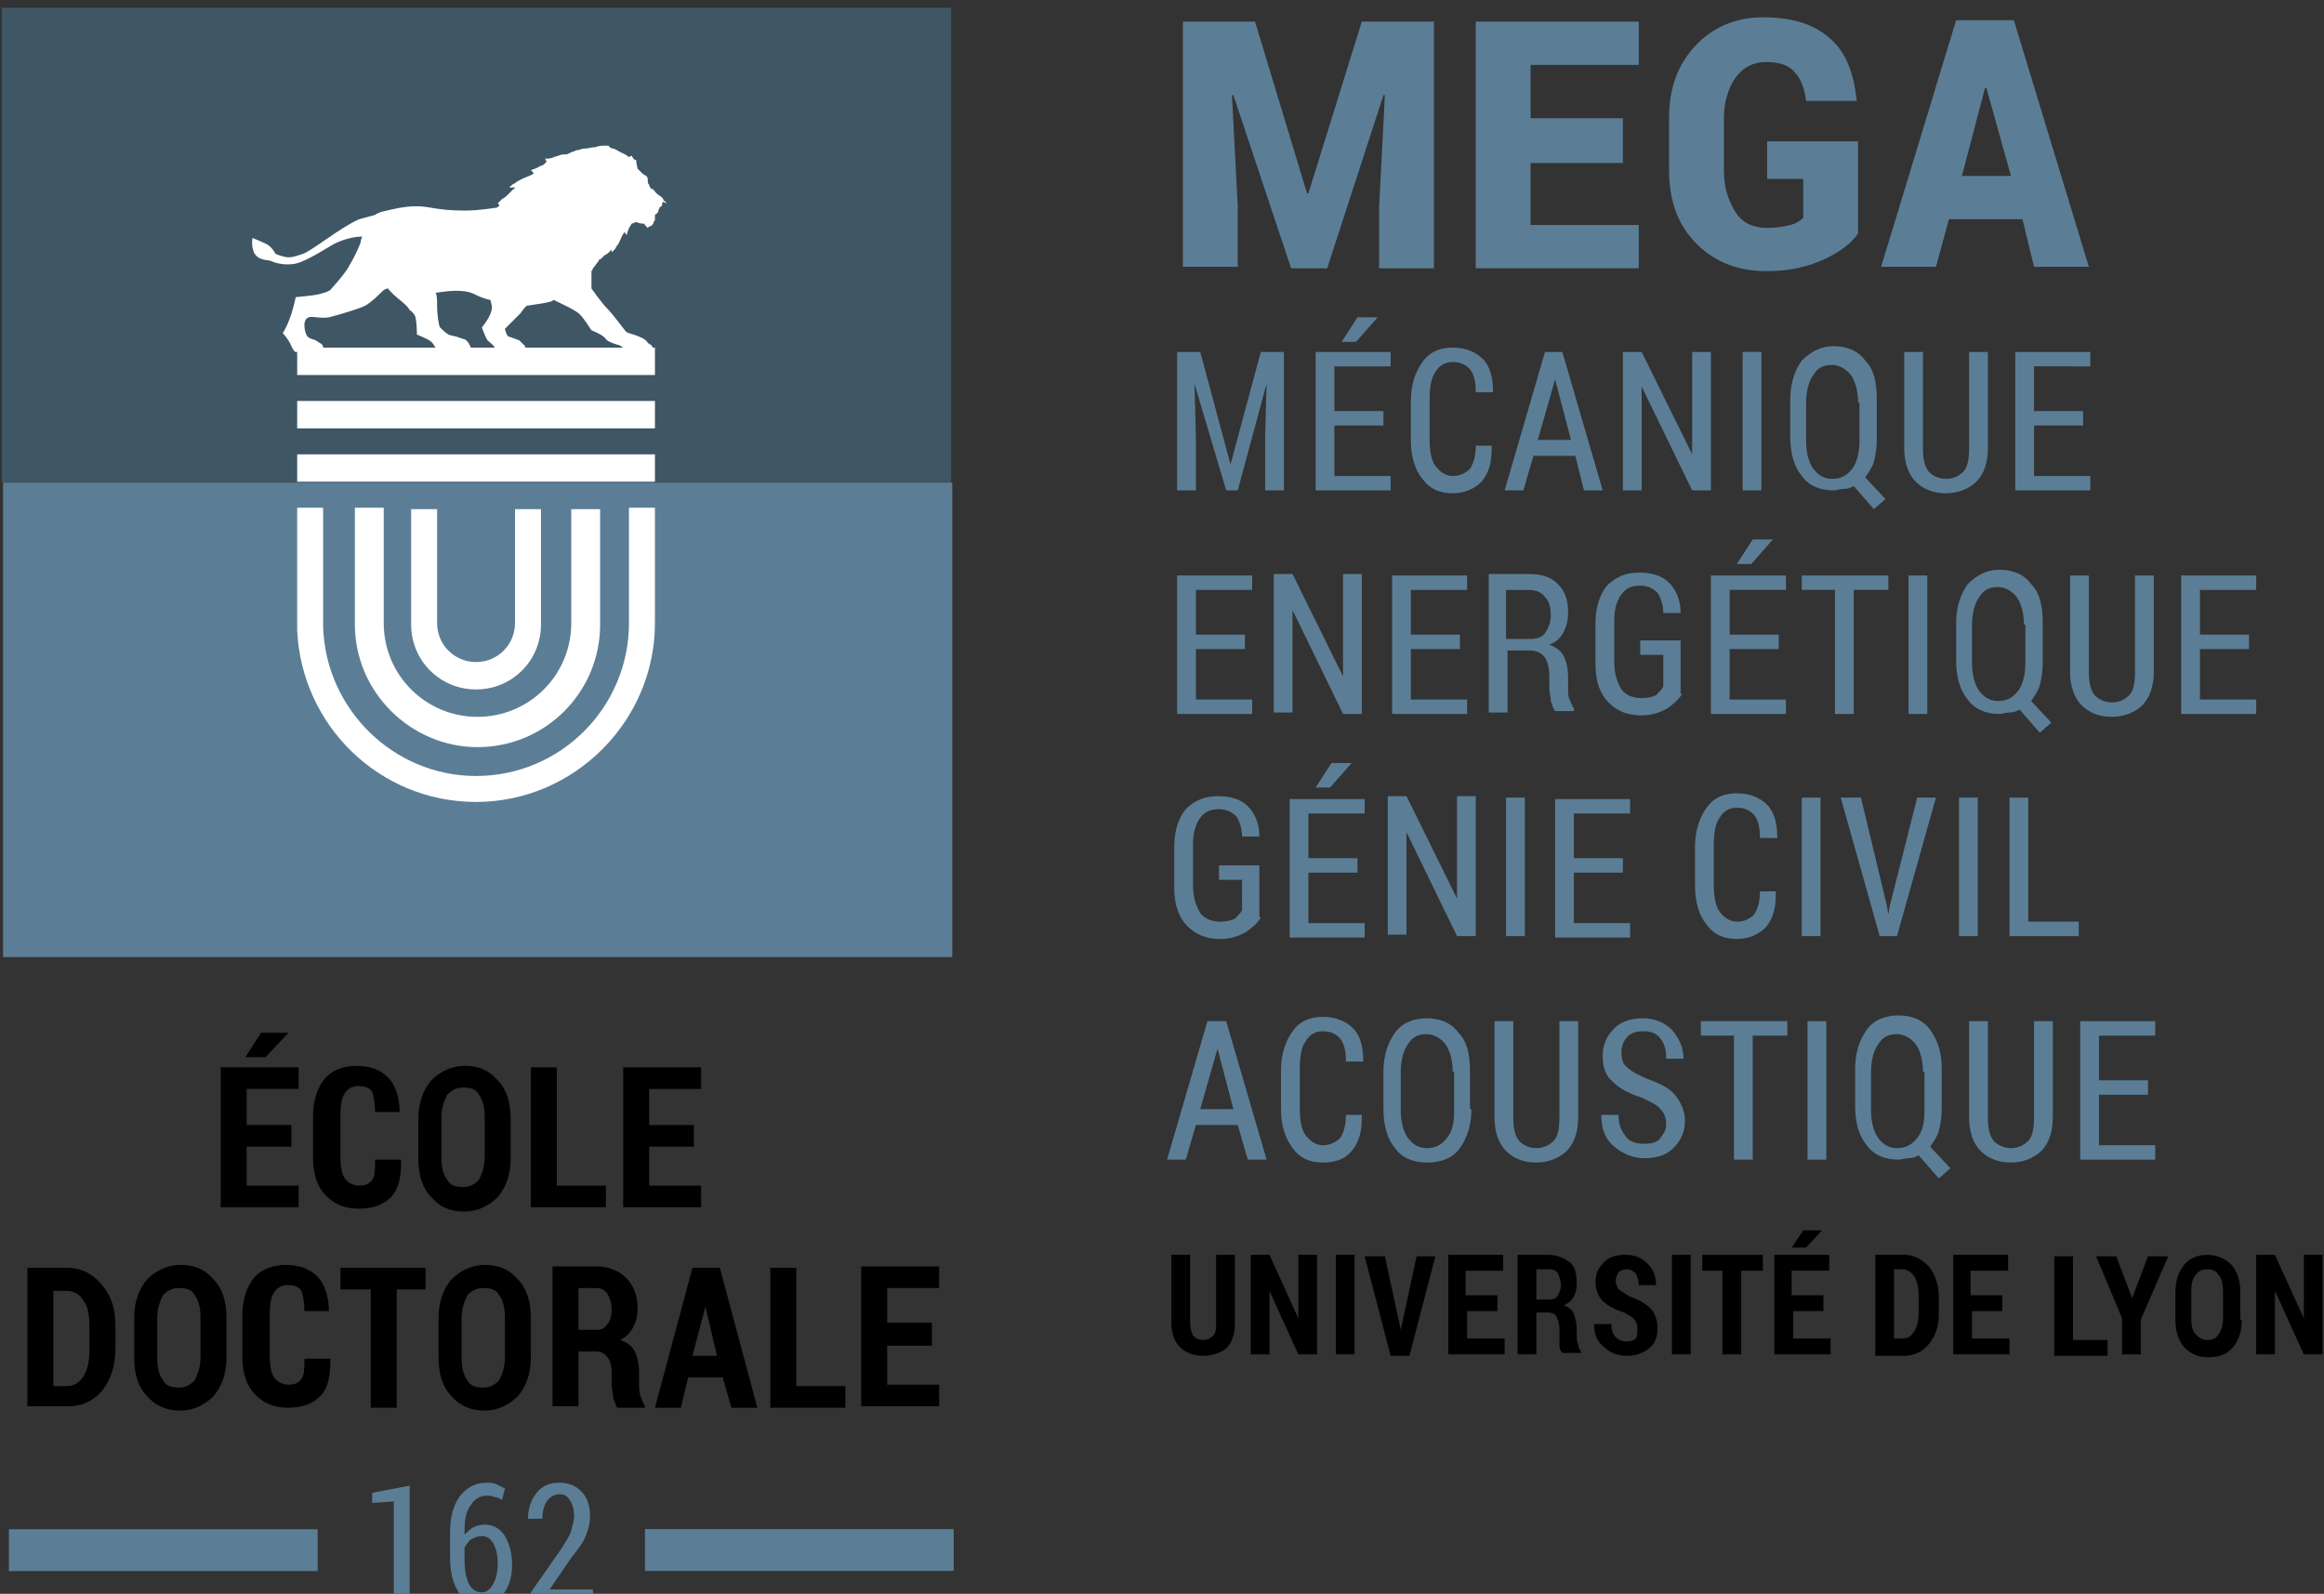 <?xml version="1.0" encoding="utf-8"?>
<!-- Generator: Adobe Illustrator 22.0.1, SVG Export Plug-In . SVG Version: 6.00 Build 0)  -->
<svg version="1.1" id="Calque_1" xmlns="http://www.w3.org/2000/svg" xmlns:xlink="http://www.w3.org/1999/xlink" x="0px" y="0px"
	 viewBox="0 0 161.1 110.5" style="enable-background:new 0 0 161.1 110.5;" xml:space="preserve">
<rect x="0" y="0" width="161.1" height="110.5" fill="#333333" stroke="none"/>
<style type="text/css">
	.st0{fill:#5B7E96;}
	.st1{fill:#3F5665;}
	.st2{fill:#FFFFFF;}
</style>
<g>
	<path class="st0" d="M87,1.5l3.6,11.9h0.1l3.7-11.9h5v17.1h-3.8v-4.2l0.4-7.8l-0.1,0l-3.9,12h-2.5L85.5,6.6l-0.1,0l0.4,7.7v4.2H82
		V1.5H87z"/>
	<path class="st0" d="M112.5,11.3h-6.4v4.3h7.5v3h-11.3V1.5h11.3v3h-7.5v3.7h6.4V11.3z"/>
	<path class="st0" d="M128.8,16.2c-0.5,0.7-1.3,1.3-2.4,1.8s-2.4,0.8-3.9,0.8c-2,0-3.6-0.6-4.9-1.9c-1.3-1.3-1.9-3-1.9-5.1V8.2
		c0-2.1,0.6-3.7,1.8-5c1.2-1.3,2.8-2,4.7-2c2.1,0,3.6,0.5,4.7,1.5s1.6,2.4,1.8,4.2l0,0.1h-3.5c-0.1-0.9-0.4-1.6-0.8-2
		c-0.4-0.5-1.1-0.7-2-0.7c-0.9,0-1.6,0.4-2.1,1.1c-0.5,0.7-0.8,1.7-0.8,2.8v3.6c0,1.2,0.3,2.1,0.8,2.9s1.3,1.1,2.2,1.1
		c0.7,0,1.2-0.1,1.6-0.2c0.4-0.1,0.7-0.3,0.9-0.5v-2.7h-2.5V9.8h6.3V16.2z"/>
	<path class="st0" d="M140.2,15.2h-5.1l-0.9,3.3h-3.8l5.2-17.1h4l5.2,17.1h-3.8L140.2,15.2z M136,12.2h3.4l-1.7-6.1h-0.1L136,12.2z"
		/>
	<path class="st0" d="M83.2,24.4l2.1,7.8h0l2.1-7.8h1.6V34h-1.3v-3.7l0.1-3.7l0,0L85.8,34H85l-2.2-7.4l0,0l0.1,3.7V34h-1.3v-9.6
		H83.2z"/>
	<path class="st0" d="M95.9,29.5h-3.4V33h3.9v1h-5.2v-9.6h5.2v1h-3.9v3.1h3.4V29.5z M94.1,22h1.4l0,0l-1.5,1.7h-1L94.1,22z"/>
	<path class="st0" d="M103.4,31.1L103.4,31.1c0,1-0.2,1.7-0.7,2.3c-0.5,0.5-1.2,0.8-2,0.8c-0.9,0-1.6-0.3-2.1-1
		c-0.5-0.6-0.8-1.5-0.8-2.7v-2.7c0-1.1,0.3-2,0.8-2.7s1.2-1,2.1-1c0.9,0,1.6,0.3,2.1,0.8s0.7,1.3,0.7,2.3l0,0h-1.2
		c0-0.7-0.1-1.2-0.4-1.6c-0.3-0.3-0.6-0.5-1.2-0.5c-0.5,0-0.9,0.2-1.2,0.7c-0.3,0.4-0.4,1.1-0.4,1.9v2.7c0,0.8,0.1,1.5,0.4,1.9
		c0.3,0.4,0.7,0.7,1.2,0.7c0.5,0,0.9-0.2,1.2-0.5c0.2-0.3,0.4-0.8,0.4-1.6H103.4z"/>
	<path class="st0" d="M109.2,31.6h-2.9l-0.7,2.4h-1.3l2.8-9.6h1.2l2.8,9.6h-1.3L109.2,31.6z M106.6,30.5h2.3l-1.1-4.2h0L106.6,30.5z
		"/>
	<path class="st0" d="M118.6,34h-1.3l-3.5-7.2l0,0V34h-1.3v-9.6h1.3l3.5,7.1l0,0v-7.1h1.3V34z"/>
	<path class="st0" d="M122.1,34h-1.3v-9.6h1.3V34z"/>
	<path class="st0" d="M130.1,30.5c0,0.6-0.1,1.1-0.2,1.5c-0.1,0.4-0.4,0.8-0.6,1.1l1.4,1.5l-0.8,0.7l-1.4-1.6
		c-0.2,0.1-0.4,0.2-0.7,0.2s-0.5,0.1-0.7,0.1c-0.9,0-1.7-0.3-2.2-1c-0.5-0.6-0.8-1.5-0.8-2.7v-2.6c0-1.1,0.3-2,0.8-2.7
		c0.6-0.6,1.3-1,2.2-1c0.9,0,1.7,0.3,2.2,1c0.6,0.6,0.8,1.5,0.8,2.7V30.5z M128.8,27.9c0-0.8-0.2-1.5-0.5-1.9
		c-0.3-0.4-0.8-0.7-1.3-0.7c-0.6,0-1,0.2-1.3,0.7c-0.3,0.4-0.5,1.1-0.5,1.9v2.7c0,0.8,0.2,1.5,0.5,1.9c0.3,0.4,0.7,0.7,1.3,0.7
		c0.6,0,1-0.2,1.4-0.7c0.3-0.4,0.5-1.1,0.5-1.9V27.9z"/>
	<path class="st0" d="M137.8,24.4v6.7c0,1-0.3,1.8-0.8,2.3c-0.5,0.5-1.3,0.8-2.1,0.8c-0.9,0-1.6-0.3-2.1-0.8
		c-0.5-0.5-0.8-1.3-0.8-2.3v-6.7h1.3v6.7c0,0.7,0.1,1.2,0.4,1.6c0.3,0.3,0.7,0.5,1.2,0.5c0.5,0,0.9-0.2,1.2-0.5
		c0.3-0.3,0.4-0.9,0.4-1.6v-6.7H137.8z"/>
	<path class="st0" d="M144.4,29.5H141V33h3.9v1h-5.2v-9.6h5.2v1H141v3.1h3.4V29.5z"/>
	<path class="st0" d="M86.3,45h-3.4v3.5h3.9v1h-5.2v-9.6h5.2v1h-3.9V44h3.4V45z"/>
	<path class="st0" d="M94.4,49.5h-1.3l-3.5-7.2l0,0v7.1h-1.3v-9.6h1.3l3.5,7.1l0,0v-7.1h1.3V49.5z"/>
	<path class="st0" d="M101.2,45h-3.4v3.5h3.9v1h-5.2v-9.6h5.2v1h-3.9V44h3.4V45z"/>
	<path class="st0" d="M104.5,45.3v4.1h-1.3v-9.6h2.8c0.9,0,1.5,0.2,2,0.7c0.5,0.5,0.7,1.1,0.7,2c0,0.5-0.1,0.9-0.3,1.3
		c-0.2,0.4-0.5,0.7-1,0.9c0.5,0.2,0.8,0.4,1,0.8c0.2,0.4,0.3,0.9,0.3,1.4v0.8c0,0.3,0,0.6,0.1,0.8s0.2,0.5,0.3,0.6v0.2h-1.3
		c-0.1-0.1-0.2-0.4-0.3-0.7c0-0.3-0.1-0.6-0.1-0.9v-0.8c0-0.5-0.1-1-0.3-1.3c-0.2-0.3-0.6-0.5-1-0.5H104.5z M104.5,44.3h1.5
		c0.5,0,0.9-0.1,1.1-0.4c0.2-0.3,0.4-0.7,0.4-1.2c0-0.6-0.1-1-0.4-1.3c-0.2-0.3-0.6-0.5-1.1-0.5h-1.6V44.3z"/>
	<path class="st0" d="M116.6,48.1c-0.2,0.4-0.6,0.7-1,1c-0.5,0.3-1.1,0.5-1.8,0.5c-1,0-1.7-0.3-2.3-0.9c-0.6-0.6-0.9-1.5-0.9-2.6
		v-2.9c0-1.1,0.3-2,0.8-2.6c0.6-0.6,1.3-0.9,2.2-0.9c0.9,0,1.6,0.2,2.1,0.7c0.5,0.5,0.8,1.2,0.8,2.1l0,0h-1.2c0-0.6-0.2-1.1-0.4-1.4
		c-0.3-0.3-0.7-0.5-1.2-0.5c-0.6,0-1,0.2-1.3,0.6s-0.5,1-0.5,1.8v2.9c0,0.8,0.2,1.4,0.5,1.9c0.3,0.4,0.8,0.6,1.4,0.6
		c0.4,0,0.8-0.1,1-0.2c0.2-0.2,0.4-0.4,0.5-0.6v-2.2h-1.6v-1h2.8V48.1z"/>
	<path class="st0" d="M123.3,45h-3.4v3.5h3.9v1h-5.2v-9.6h5.2v1h-3.9V44h3.4V45z M121.5,37.4h1.4l0,0l-1.5,1.7h-1L121.5,37.4z"/>
	<path class="st0" d="M130.8,40.9h-2.3v8.6h-1.3v-8.6h-2.3v-1h6V40.9z"/>
	<path class="st0" d="M133.6,49.5h-1.3v-9.6h1.3V49.5z"/>
	<path class="st0" d="M141.6,46c0,0.6-0.1,1.1-0.2,1.5s-0.4,0.8-0.6,1.1l1.4,1.5l-0.8,0.7l-1.4-1.6c-0.2,0.1-0.4,0.2-0.7,0.2
		s-0.5,0.1-0.7,0.1c-0.9,0-1.7-0.3-2.2-1c-0.5-0.6-0.8-1.5-0.8-2.7v-2.6c0-1.1,0.3-2,0.8-2.7c0.6-0.6,1.3-1,2.2-1
		c0.9,0,1.7,0.3,2.2,1c0.6,0.6,0.8,1.5,0.8,2.7V46z M140.3,43.3c0-0.8-0.2-1.5-0.5-1.9c-0.3-0.4-0.8-0.7-1.3-0.7
		c-0.6,0-1,0.2-1.3,0.7c-0.3,0.4-0.5,1.1-0.5,1.9V46c0,0.8,0.2,1.5,0.5,1.9c0.3,0.4,0.7,0.7,1.3,0.7c0.6,0,1-0.2,1.4-0.7
		c0.3-0.4,0.5-1.1,0.5-1.9V43.3z"/>
	<path class="st0" d="M149.3,39.9v6.7c0,1-0.3,1.8-0.8,2.3c-0.5,0.5-1.3,0.8-2.1,0.8c-0.9,0-1.6-0.3-2.1-0.8
		c-0.5-0.5-0.8-1.3-0.8-2.3v-6.7h1.3v6.7c0,0.7,0.1,1.2,0.4,1.6c0.3,0.3,0.7,0.5,1.2,0.5c0.5,0,0.9-0.2,1.2-0.5
		c0.3-0.3,0.4-0.9,0.4-1.6v-6.7H149.3z"/>
	<path class="st0" d="M155.9,45h-3.4v3.5h3.9v1h-5.2v-9.6h5.2v1h-3.9V44h3.4V45z"/>
	<path class="st0" d="M87.4,63.6c-0.2,0.4-0.6,0.7-1,1c-0.5,0.3-1.1,0.5-1.8,0.5c-1,0-1.7-0.3-2.3-0.9c-0.6-0.6-0.9-1.5-0.9-2.6
		v-2.9c0-1.1,0.3-2,0.8-2.6c0.6-0.6,1.3-0.9,2.2-0.9c0.9,0,1.6,0.2,2.1,0.7c0.5,0.5,0.8,1.2,0.8,2.1l0,0h-1.2c0-0.6-0.2-1.1-0.4-1.4
		c-0.3-0.3-0.7-0.5-1.2-0.5c-0.6,0-1,0.2-1.3,0.6s-0.5,1-0.5,1.8v2.9c0,0.8,0.2,1.4,0.5,1.9c0.3,0.4,0.8,0.6,1.4,0.6
		c0.4,0,0.8-0.1,1-0.2c0.2-0.2,0.4-0.4,0.5-0.6V61h-1.6v-1h2.8V63.6z"/>
	<path class="st0" d="M94.1,60.5h-3.4v3.5h3.9v1h-5.2v-9.6h5.2v1h-3.9v3.1h3.4V60.5z M92.3,52.9h1.4l0,0l-1.5,1.7h-1L92.3,52.9z"/>
	<path class="st0" d="M102.2,64.9H101l-3.5-7.2l0,0v7.1h-1.3v-9.6h1.3l3.5,7.1l0,0v-7.1h1.3V64.9z"/>
	<path class="st0" d="M105.7,64.9h-1.3v-9.6h1.3V64.9z"/>
	<path class="st0" d="M112.5,60.5h-3.4v3.5h3.9v1h-5.2v-9.6h5.2v1h-3.9v3.1h3.4V60.5z"/>
	<path class="st0" d="M123.1,62L123.1,62c0,1-0.2,1.7-0.7,2.3c-0.5,0.5-1.2,0.8-2,0.8c-0.9,0-1.6-0.3-2.1-1
		c-0.5-0.6-0.8-1.5-0.8-2.7v-2.7c0-1.1,0.3-2,0.8-2.7s1.2-1,2.1-1c0.9,0,1.6,0.3,2.1,0.8c0.5,0.5,0.7,1.3,0.7,2.3l0,0h-1.2
		c0-0.7-0.1-1.2-0.4-1.6c-0.3-0.3-0.6-0.5-1.2-0.5c-0.5,0-0.9,0.2-1.2,0.7c-0.3,0.4-0.4,1.1-0.4,1.9v2.7c0,0.8,0.1,1.5,0.4,1.9
		s0.7,0.7,1.2,0.7c0.5,0,0.9-0.2,1.2-0.5c0.2-0.3,0.4-0.8,0.4-1.6H123.1z"/>
	<path class="st0" d="M126.2,64.9h-1.3v-9.6h1.3V64.9z"/>
	<path class="st0" d="M130.8,62.8l0.1,0.6h0l0.1-0.6l1.9-7.5h1.3l-2.7,9.6h-1.2l-2.7-9.6h1.4L130.8,62.8z"/>
	<path class="st0" d="M137.1,64.9h-1.3v-9.6h1.3V64.9z"/>
	<path class="st0" d="M140.5,63.9h3.6v1h-4.8v-9.6h1.3V63.9z"/>
	<path class="st0" d="M85.8,78h-2.9l-0.7,2.4h-1.3l2.8-9.6H85l2.8,9.6h-1.3L85.8,78z M83.2,76.9h2.3l-1.1-4.2h0L83.2,76.9z"/>
	<path class="st0" d="M94.4,77.5L94.4,77.5c0,1-0.2,1.7-0.7,2.3s-1.2,0.8-2,0.8c-0.9,0-1.6-0.3-2.1-1s-0.8-1.5-0.8-2.7v-2.7
		c0-1.1,0.3-2,0.8-2.7s1.2-1,2.1-1c0.9,0,1.6,0.3,2.1,0.8c0.5,0.5,0.7,1.3,0.7,2.3l0,0h-1.2c0-0.7-0.1-1.2-0.4-1.6
		c-0.3-0.3-0.6-0.5-1.2-0.5c-0.5,0-0.9,0.2-1.2,0.7c-0.3,0.4-0.4,1.1-0.4,1.9v2.7c0,0.8,0.1,1.5,0.4,1.9c0.3,0.4,0.7,0.7,1.2,0.7
		c0.5,0,0.9-0.2,1.2-0.5c0.2-0.3,0.4-0.8,0.4-1.6H94.4z"/>
	<path class="st0" d="M102,76.9c0,1.1-0.3,2-0.8,2.7s-1.3,1-2.3,1c-0.9,0-1.7-0.3-2.2-1c-0.5-0.6-0.8-1.5-0.8-2.7v-2.6
		c0-1.1,0.3-2,0.8-2.7s1.3-1,2.2-1c0.9,0,1.7,0.3,2.2,1c0.6,0.6,0.8,1.5,0.8,2.7V76.9z M100.7,74.3c0-0.8-0.2-1.5-0.5-1.9
		c-0.3-0.4-0.8-0.7-1.3-0.7c-0.6,0-1,0.2-1.3,0.7c-0.3,0.4-0.5,1.1-0.5,1.9v2.7c0,0.8,0.2,1.5,0.5,1.9c0.3,0.4,0.7,0.7,1.3,0.7
		c0.6,0,1-0.2,1.4-0.7s0.5-1.1,0.5-1.9V74.3z"/>
	<path class="st0" d="M109.4,70.8v6.7c0,1-0.3,1.8-0.8,2.3c-0.5,0.5-1.3,0.8-2.1,0.8c-0.9,0-1.6-0.3-2.1-0.8
		c-0.5-0.5-0.8-1.3-0.8-2.3v-6.7h1.3v6.7c0,0.7,0.1,1.2,0.4,1.6c0.3,0.3,0.7,0.5,1.2,0.5c0.5,0,0.9-0.2,1.2-0.5
		c0.3-0.3,0.4-0.9,0.4-1.6v-6.7H109.4z"/>
	<path class="st0" d="M115.5,78c0-0.5-0.1-0.8-0.4-1.1c-0.2-0.3-0.7-0.5-1.3-0.8c-0.9-0.3-1.5-0.6-2-1.1c-0.5-0.4-0.7-1-0.7-1.8
		c0-0.8,0.3-1.4,0.8-1.9c0.5-0.5,1.2-0.7,2-0.7c0.8,0,1.5,0.3,2,0.8c0.5,0.6,0.8,1.2,0.8,2l0,0h-1.2c0-0.6-0.1-1-0.4-1.4
		s-0.7-0.5-1.2-0.5c-0.5,0-0.8,0.1-1.1,0.4c-0.3,0.3-0.4,0.7-0.4,1.1c0,0.4,0.1,0.8,0.4,1c0.3,0.3,0.7,0.5,1.4,0.8
		c0.8,0.3,1.5,0.6,1.9,1.1s0.7,1.1,0.7,1.8c0,0.8-0.3,1.4-0.8,1.9c-0.5,0.5-1.2,0.7-2,0.7c-0.8,0-1.5-0.3-2.1-0.8
		c-0.6-0.5-0.9-1.2-0.9-2.2l0,0h1.2c0,0.7,0.2,1.1,0.5,1.5s0.8,0.5,1.3,0.5c0.5,0,0.9-0.1,1.1-0.4S115.5,78.4,115.5,78z"/>
	<path class="st0" d="M123.8,71.8h-2.3v8.6h-1.3v-8.6h-2.3v-1h6V71.8z"/>
	<path class="st0" d="M126.6,80.4h-1.3v-9.6h1.3V80.4z"/>
	<path class="st0" d="M134.6,76.9c0,0.6-0.1,1.1-0.2,1.5s-0.4,0.8-0.6,1.1l1.4,1.5l-0.8,0.7l-1.4-1.6c-0.2,0.1-0.4,0.2-0.7,0.2
		c-0.2,0-0.5,0.1-0.7,0.1c-0.9,0-1.7-0.3-2.2-1c-0.5-0.6-0.8-1.5-0.8-2.7v-2.6c0-1.1,0.3-2,0.8-2.7s1.3-1,2.2-1c0.9,0,1.7,0.3,2.2,1
		s0.8,1.5,0.8,2.7V76.9z M133.3,74.3c0-0.8-0.2-1.5-0.5-1.9c-0.3-0.4-0.8-0.7-1.3-0.7c-0.6,0-1,0.2-1.3,0.7
		c-0.3,0.4-0.5,1.1-0.5,1.9v2.7c0,0.8,0.2,1.5,0.5,1.9c0.3,0.4,0.7,0.7,1.3,0.7c0.6,0,1-0.2,1.4-0.7s0.5-1.1,0.5-1.9V74.3z"/>
	<path class="st0" d="M142.3,70.8v6.7c0,1-0.3,1.8-0.8,2.3c-0.5,0.5-1.3,0.8-2.1,0.8c-0.9,0-1.6-0.3-2.1-0.8
		c-0.5-0.5-0.8-1.3-0.8-2.3v-6.7h1.3v6.7c0,0.7,0.1,1.2,0.4,1.6c0.3,0.3,0.7,0.5,1.2,0.5c0.5,0,0.9-0.2,1.2-0.5
		c0.3-0.3,0.4-0.9,0.4-1.6v-6.7H142.3z"/>
	<path class="st0" d="M148.9,75.9h-3.4v3.5h3.9v1h-5.2v-9.6h5.2v1h-3.9v3.1h3.4V75.9z"/>
	<path d="M85.6,87.1v4.7c0,0.7-0.2,1.3-0.6,1.7C84.6,93.8,84,94,83.4,94s-1.2-0.2-1.6-0.6c-0.4-0.4-0.6-1-0.6-1.7v-4.7h1.3v4.7
		c0,0.4,0.1,0.7,0.2,0.9c0.2,0.2,0.4,0.3,0.7,0.3c0.3,0,0.5-0.1,0.7-0.3c0.2-0.2,0.2-0.5,0.2-0.9v-4.7H85.6z"/>
	<path d="M91.3,93.9H90l-2-4.4l0,0v4.4h-1.3v-6.9H88l2,4.4l0,0v-4.4h1.3V93.9z"/>
	<path d="M93.9,93.9h-1.3v-6.9h1.3V93.9z"/>
	<path d="M97.1,92.2l0,0.3h0l0-0.3l1.1-5.1h1.3l-1.8,6.9h-1.3l-1.8-6.9H96L97.1,92.2z"/>
	<path d="M103.9,90.9h-2.2v1.9h2.6v1.1h-3.9v-6.9h3.8v1.1h-2.6v1.7h2.2V90.9z"/>
	<path d="M106.5,91.2v2.7h-1.3v-6.9h2.1c0.6,0,1.1,0.2,1.5,0.5s0.5,0.9,0.5,1.5c0,0.4-0.1,0.7-0.2,0.9s-0.4,0.5-0.7,0.6
		c0.3,0.1,0.6,0.3,0.7,0.6s0.2,0.6,0.2,1v0.5c0,0.2,0,0.4,0.1,0.6c0,0.2,0.1,0.4,0.2,0.5v0.1h-1.3c-0.1-0.1-0.2-0.3-0.2-0.5
		c0-0.2,0-0.5,0-0.7v-0.5c0-0.3-0.1-0.6-0.2-0.8c-0.1-0.2-0.3-0.3-0.6-0.3H106.5z M106.5,90.1h0.9c0.3,0,0.5-0.1,0.6-0.3
		c0.1-0.2,0.2-0.4,0.2-0.7c0-0.3-0.1-0.6-0.2-0.8s-0.3-0.3-0.6-0.3h-0.9V90.1z"/>
	<path d="M113.5,92.1c0-0.3-0.1-0.5-0.2-0.6c-0.1-0.2-0.4-0.3-0.7-0.5c-0.7-0.2-1.2-0.5-1.5-0.8c-0.3-0.3-0.5-0.8-0.5-1.3
		c0-0.6,0.2-1,0.6-1.4s0.9-0.5,1.5-0.5c0.6,0,1.1,0.2,1.5,0.6c0.4,0.4,0.6,0.9,0.6,1.5l0,0h-1.2c0-0.3-0.1-0.6-0.2-0.8
		c-0.2-0.2-0.4-0.3-0.6-0.3c-0.3,0-0.5,0.1-0.6,0.2c-0.1,0.2-0.2,0.4-0.2,0.6c0,0.2,0.1,0.4,0.2,0.6c0.2,0.1,0.4,0.3,0.8,0.5
		c0.6,0.2,1.1,0.5,1.4,0.8s0.5,0.8,0.5,1.4c0,0.6-0.2,1.1-0.6,1.4c-0.4,0.3-0.9,0.5-1.5,0.5c-0.6,0-1.2-0.2-1.6-0.6
		c-0.5-0.4-0.7-0.9-0.7-1.6l0,0h1.2c0,0.4,0.1,0.7,0.3,0.9s0.4,0.3,0.8,0.3c0.3,0,0.5-0.1,0.6-0.2C113.5,92.6,113.5,92.4,113.5,92.1
		z"/>
	<path d="M117.2,93.9h-1.3v-6.9h1.3V93.9z"/>
	<path d="M122.2,88.1h-1.5v5.8h-1.3v-5.8H118v-1.1h4.2V88.1z"/>
	<path d="M126.5,90.9h-2.2v1.9h2.6v1.1H123v-6.9h3.8v1.1h-2.6v1.7h2.2V90.9z M125,85.3h1.3l0,0l-1.1,1.2l-1,0L125,85.3z"/>
	<path d="M130,93.9v-6.9h2c0.7,0,1.2,0.3,1.7,0.8c0.4,0.5,0.7,1.2,0.7,2.1v1.2c0,0.8-0.2,1.5-0.7,2.1c-0.4,0.5-1,0.8-1.7,0.8H130z
		 M131.3,88.1v4.7h0.6c0.4,0,0.6-0.2,0.8-0.5s0.3-0.8,0.3-1.3v-1.2c0-0.5-0.1-1-0.3-1.3s-0.5-0.5-0.8-0.5H131.3z"/>
	<path d="M138.9,90.9h-2.2v1.9h2.6v1.1h-3.9v-6.9h3.8v1.1h-2.6v1.7h2.2V90.9z"/>
	<path d="M143.7,92.9h2.4v1.1h-3.7v-6.9h1.3V92.9z"/>
	<path d="M147.8,90L147.8,90l1.1-2.9h1.4l-1.9,4.4v2.4h-1.3v-2.5l-1.8-4.3h1.4L147.8,90z"/>
	<path d="M155.4,91.5c0,0.8-0.2,1.4-0.6,1.9c-0.4,0.5-1,0.7-1.7,0.7c-0.7,0-1.2-0.2-1.7-0.7c-0.4-0.5-0.6-1.1-0.6-1.9v-1.9
		c0-0.8,0.2-1.4,0.6-1.9c0.4-0.5,1-0.7,1.6-0.7s1.2,0.2,1.7,0.7c0.4,0.5,0.6,1.1,0.6,1.9V91.5z M154.1,89.5c0-0.5-0.1-0.9-0.3-1.1
		c-0.2-0.3-0.4-0.4-0.8-0.4c-0.3,0-0.6,0.1-0.8,0.4c-0.2,0.2-0.3,0.6-0.3,1.1v1.9c0,0.5,0.1,0.9,0.3,1.1c0.2,0.2,0.4,0.4,0.8,0.4
		s0.6-0.1,0.8-0.4c0.2-0.3,0.3-0.6,0.3-1.1V89.5z"/>
	<path d="M161,93.9h-1.3l-2-4.4l0,0v4.4h-1.3v-6.9h1.3l2,4.4l0,0v-4.4h1.3V93.9z"/>
</g>
<g>
	<g>
		<path d="M20.2,79.5h-3.1v2.7h3.6v1.5h-5.4v-9.7h5.4v1.5h-3.6V78h3.1V79.5z M18.1,71.6h1.9l0,0l-1.6,1.7l-1.4,0L18.1,71.6z"/>
		<path d="M27.8,80.6L27.8,80.6c0,1.1-0.2,1.9-0.7,2.4c-0.5,0.5-1.2,0.8-2.2,0.8s-1.7-0.3-2.3-0.9c-0.6-0.6-0.9-1.5-0.9-2.6v-2.9
			c0-1.1,0.3-2,0.8-2.6c0.5-0.6,1.3-0.9,2.2-0.9c1,0,1.7,0.3,2.2,0.8s0.8,1.4,0.8,2.4l0,0H26c0-0.6-0.1-1.1-0.2-1.4
			c-0.2-0.3-0.5-0.4-1-0.4c-0.4,0-0.7,0.2-0.9,0.5s-0.3,0.8-0.3,1.5v2.9c0,0.7,0.1,1.2,0.3,1.5c0.2,0.3,0.6,0.5,1,0.5
			c0.4,0,0.7-0.1,0.9-0.4c0.2-0.3,0.2-0.7,0.2-1.4H27.8z"/>
		<path d="M35.4,80.3c0,1.1-0.3,2-0.9,2.7c-0.6,0.6-1.4,1-2.3,1c-1,0-1.7-0.3-2.3-1c-0.6-0.6-0.9-1.5-0.9-2.7v-2.7
			c0-1.1,0.3-2,0.9-2.7c0.6-0.6,1.4-1,2.3-1c1,0,1.7,0.3,2.3,1c0.6,0.6,0.9,1.5,0.9,2.7V80.3z M33.6,77.5c0-0.7-0.1-1.2-0.4-1.6
			c-0.2-0.4-0.6-0.5-1.1-0.5c-0.5,0-0.8,0.2-1.1,0.5c-0.2,0.4-0.4,0.9-0.4,1.6v2.7c0,0.7,0.1,1.2,0.4,1.6c0.2,0.4,0.6,0.5,1.1,0.5
			c0.5,0,0.8-0.2,1.1-0.5c0.2-0.4,0.4-0.9,0.4-1.6V77.5z"/>
		<path d="M38.7,82.2H42v1.5h-5.2v-9.7h1.8V82.2z"/>
		<path d="M48.1,79.5H45v2.7h3.6v1.5h-5.4v-9.7h5.4v1.5H45V78h3.1V79.5z"/>
		<path d="M1.9,97.6v-9.7h2.8c0.9,0,1.7,0.4,2.3,1.1C7.7,89.8,8,90.7,8,91.9v1.6c0,1.2-0.3,2.1-0.9,2.9c-0.6,0.7-1.4,1.1-2.3,1.1
			H1.9z M3.7,89.4v6.7h0.9c0.5,0,0.9-0.2,1.2-0.7c0.3-0.5,0.4-1.1,0.4-1.8v-1.6c0-0.8-0.1-1.4-0.4-1.8c-0.3-0.5-0.7-0.7-1.2-0.7H3.7
			z"/>
		<path d="M15.7,94.1c0,1.1-0.3,2-0.9,2.7c-0.6,0.6-1.4,1-2.3,1s-1.7-0.3-2.3-1c-0.6-0.6-0.9-1.5-0.9-2.7v-2.7c0-1.1,0.3-2,0.9-2.7
			c0.6-0.6,1.4-1,2.3-1c1,0,1.7,0.3,2.3,1c0.6,0.6,0.9,1.5,0.9,2.7V94.1z M13.9,91.4c0-0.7-0.1-1.2-0.4-1.6
			c-0.2-0.4-0.6-0.5-1.1-0.5c-0.5,0-0.8,0.2-1.1,0.5c-0.2,0.4-0.4,0.9-0.4,1.6v2.7c0,0.7,0.1,1.2,0.4,1.6c0.2,0.4,0.6,0.5,1.1,0.5
			c0.5,0,0.8-0.2,1.1-0.5c0.2-0.4,0.4-0.9,0.4-1.6V91.4z"/>
		<path d="M22.9,94.4L22.9,94.4c0,1.1-0.2,1.9-0.7,2.4c-0.5,0.5-1.2,0.8-2.2,0.8s-1.7-0.3-2.3-0.9c-0.6-0.6-0.9-1.5-0.9-2.6v-2.9
			c0-1.1,0.3-2,0.8-2.6c0.5-0.6,1.3-0.9,2.2-0.9c1,0,1.7,0.3,2.2,0.8c0.5,0.5,0.8,1.4,0.8,2.4l0,0h-1.7c0-0.6-0.1-1.1-0.2-1.4
			c-0.2-0.3-0.5-0.4-1-0.4c-0.4,0-0.7,0.2-0.9,0.5c-0.2,0.3-0.3,0.8-0.3,1.5v2.9c0,0.7,0.1,1.2,0.3,1.5c0.2,0.3,0.6,0.5,1,0.5
			c0.4,0,0.7-0.1,0.9-0.4c0.2-0.3,0.2-0.7,0.2-1.4H22.9z"/>
		<path d="M29.6,89.4h-2.1v8.2h-1.8v-8.2h-2.1v-1.5h5.9V89.4z"/>
		<path d="M36.8,94.1c0,1.1-0.3,2-0.9,2.7c-0.6,0.6-1.4,1-2.3,1s-1.7-0.3-2.3-1c-0.6-0.6-0.9-1.5-0.9-2.7v-2.7c0-1.1,0.3-2,0.9-2.7
			c0.6-0.6,1.4-1,2.3-1c1,0,1.7,0.3,2.3,1c0.6,0.6,0.9,1.5,0.9,2.7V94.1z M35,91.4c0-0.7-0.1-1.2-0.4-1.6c-0.2-0.4-0.6-0.5-1.1-0.5
			c-0.5,0-0.8,0.2-1.1,0.5c-0.2,0.4-0.4,0.9-0.4,1.6v2.7c0,0.7,0.1,1.2,0.4,1.6c0.2,0.4,0.6,0.5,1.1,0.5c0.5,0,0.8-0.2,1.1-0.5
			c0.2-0.4,0.4-0.9,0.4-1.6V91.4z"/>
		<path d="M40.1,93.7v3.8h-1.8v-9.7h3c0.9,0,1.6,0.3,2.1,0.8c0.5,0.5,0.8,1.2,0.8,2.1c0,0.5-0.1,0.9-0.3,1.3
			c-0.2,0.4-0.5,0.7-0.9,0.9c0.5,0.2,0.8,0.4,1,0.8c0.2,0.4,0.3,0.9,0.3,1.5v0.7c0,0.3,0,0.5,0.1,0.9c0.1,0.3,0.2,0.5,0.3,0.7v0.1
			h-1.9c-0.1-0.1-0.2-0.4-0.3-0.7c0-0.3-0.1-0.6-0.1-1v-0.7c0-0.5-0.1-0.9-0.3-1.1c-0.2-0.3-0.5-0.4-0.8-0.4H40.1z M40.1,92.2h1.2
			c0.4,0,0.6-0.1,0.8-0.4c0.2-0.2,0.3-0.6,0.3-1c0-0.4-0.1-0.8-0.3-1.1c-0.2-0.3-0.5-0.4-0.8-0.4h-1.2V92.2z"/>
		<path d="M50.1,95.5h-2.4l-0.5,2.1h-1.8l2.6-9.7h1.9l2.6,9.7h-1.8L50.1,95.5z M48,94h1.7l-0.8-3.4h0L48,94z"/>
		<path d="M55.2,96.1h3.4v1.5h-5.2v-9.7h1.8V96.1z"/>
		<path d="M64.6,93.3h-3.1v2.7h3.6v1.5h-5.4v-9.7h5.4v1.5h-3.6v2.4h3.1V93.3z"/>
	</g>
</g>
<g>
	<g>
		<path class="st0" d="M28.4,111.2h-1.1v-7.1l-1.5,0.1v-0.7l2.6-0.5V111.2z"/>
		<path class="st0" d="M33.7,102.8c0.2,0,0.5,0,0.7,0.1c0.2,0.1,0.4,0.2,0.6,0.3l-0.2,0.8c-0.2-0.1-0.3-0.2-0.5-0.2
			c-0.2-0.1-0.4-0.1-0.6-0.1c-0.4,0-0.8,0.2-1.1,0.7c-0.3,0.4-0.4,1-0.4,1.8v0.2c0.2-0.2,0.4-0.4,0.6-0.5c0.2-0.1,0.5-0.2,0.8-0.2
			c0.6,0,1.1,0.3,1.4,0.8c0.3,0.5,0.5,1.2,0.5,2c0,0.8-0.2,1.5-0.6,2c-0.4,0.5-0.9,0.8-1.5,0.8c-0.7,0-1.2-0.3-1.6-0.9
			c-0.4-0.6-0.6-1.4-0.6-2.4v-1.8c0-1,0.2-1.8,0.7-2.5C32.4,103.1,33,102.8,33.7,102.8z M33.4,106.5c-0.3,0-0.5,0.1-0.7,0.2
			c-0.2,0.1-0.3,0.3-0.5,0.6v0.8c0,0.7,0.1,1.3,0.3,1.7c0.2,0.4,0.5,0.6,0.9,0.6c0.3,0,0.6-0.2,0.8-0.6s0.3-0.8,0.3-1.4
			c0-0.6-0.1-1-0.3-1.4C34,106.7,33.8,106.5,33.4,106.5z"/>
		<path class="st0" d="M41.2,111.2h-4.4v-0.8l2.1-3c0.3-0.5,0.6-0.9,0.7-1.3s0.2-0.7,0.2-1c0-0.4-0.1-0.8-0.3-1.1
			c-0.2-0.3-0.4-0.4-0.7-0.4c-0.4,0-0.7,0.2-0.9,0.5c-0.2,0.3-0.3,0.7-0.3,1.2h-1l0,0c0-0.7,0.2-1.3,0.6-1.8
			c0.4-0.5,0.9-0.7,1.6-0.7c0.6,0,1.1,0.2,1.5,0.6c0.4,0.4,0.6,1,0.6,1.7c0,0.5-0.1,0.9-0.3,1.4c-0.2,0.5-0.6,1-1,1.5l-1.5,2.2h3
			V111.2z"/>
	</g>
</g>
<rect x="9.9" y="96.8" transform="matrix(6.123234e-17 -1 1 6.123234e-17 -96.181 118.823)" class="st0" width="2.9" height="21.4"/>
<rect x="54" y="96.8" transform="matrix(6.123234e-17 -1 1 6.123234e-17 -52.091 162.913)" class="st0" width="2.9" height="21.4"/>
<g>
	
		<rect x="16.6" y="-16" transform="matrix(6.123234e-17 -1 1 6.123234e-17 16.128 50.039)" class="st1" width="32.9" height="65.8"/>
	
		<rect x="16.6" y="17" transform="matrix(6.123234e-17 -1 1 6.123234e-17 -16.789 82.956)" class="st0" width="32.9" height="65.8"/>
	<g>
		<path class="st2" d="M35.7,35.2c0,3.5,0,8,0,8c0,1.5-1.2,2.7-2.7,2.7c-1.5,0-2.7-1.2-2.7-2.7c0-0.1,0-0.2,0-0.3v-7.6h-1.8V43
			c0,0.1,0,0.2,0,0.3c0,2.5,2,4.5,4.5,4.5c2.5,0,4.5-2,4.5-4.5c0,0,0-4.4,0-8H35.7z"/>
		<path class="st2" d="M43.6,35.2c0,3.5,0,7.9,0,8c0,5.8-4.7,10.6-10.6,10.6c-5.7,0-10.4-4.6-10.6-10.3l0-0.1v-8.2h-1.8v8.4l0,0.1
			c0.3,6.6,5.7,11.9,12.4,11.9c6.8,0,12.4-5.6,12.4-12.4c0-0.1,0-4.5,0-8H43.6z"/>
		<path class="st2" d="M39.6,35.2c0,3.5,0,8,0,8c0,3.6-2.9,6.5-6.5,6.5c-3.6,0-6.5-2.9-6.5-6.5c0,0,0-0.1,0-0.2v-7.8h-2v7.9l0,0.1
			l0,0.1c0,4.7,3.9,8.5,8.5,8.5c4.7,0,8.5-3.8,8.5-8.5c0,0,0-4.5,0-8H39.6z"/>
		<path class="st2" d="M46,13.9c0,0,0-0.1-0.1-0.2c-0.1-0.1-0.3-0.2-0.4-0.3c-0.1-0.1-0.2-0.3-0.3-0.3c-0.1,0-0.2-0.2-0.2-0.3
			c-0.1,0-0.1-0.3-0.1-0.4c0,0,0-0.1-0.1-0.2c0,0-0.2-0.1-0.3-0.2c-0.1-0.1-0.3-0.3-0.3-0.3s-0.1-0.4-0.1-0.6
			C44,11.1,43.9,11,43.9,11c0-0.1-0.1-0.1-0.1-0.2c0,0-0.1,0-0.2,0.1c0,0-0.2-0.2-0.5-0.3c-0.2-0.1-0.5-0.3-0.6-0.3
			c-0.1,0-0.3-0.1-0.3-0.2c0,0-0.2,0-0.3,0c-0.1,0-0.4,0-0.6,0.1c-0.2,0-0.6,0.1-0.7,0.1c-0.2,0-0.2,0-0.5,0.1c0,0-0.2,0-0.3,0.1
			c-0.1,0-0.3,0.1-0.5,0.2c-0.2,0-0.4,0-0.6,0.1c-0.1,0-0.5,0.2-0.7,0.2c-0.1,0-0.2,0-0.2,0s0,0.1,0.1,0.2c0,0-0.1,0.1-0.2,0.2
			c-0.1,0.1-0.3,0.1-0.4,0.2c-0.2,0.1-0.5,0.2-0.5,0.2c0,0,0.1,0.1,0.2,0.2c0,0,0,0-0.1,0.1c-0.2,0.1-0.5,0.2-0.7,0.3
			c-0.2,0.1-0.4,0.2-0.5,0.3c-0.2,0.1-0.2,0.1-0.3,0.2c-0.1,0.1-0.1,0.1-0.1,0.1s0.1,0,0.2,0c0.1,0,0.2,0,0.2,0s0,0.1-0.1,0.1
			c-0.1,0.1-0.2,0.2-0.4,0.4c-0.1,0.1-0.2,0.2-0.4,0.3c-0.1,0.1-0.3,0.3-0.3,0.3l0.1,0.1l0,0.1c-0.1,0-0.1,0.1-0.2,0.1
			c-0.1,0-1.1,0.2-2.2,0.2c-1.9,0-2.4-0.3-3.3-0.3c-0.9,0-1.7,0.2-2.5,0.4c-0.2,0.1-0.3,0.1-0.4,0.2c-0.4,0.1-0.7,0.2-1.1,0.3
			c-1.2,0.5-3.3,2.2-3.9,2.4c-0.6,0.2-0.9,0.3-1.3,0.2c-0.4-0.1-0.6-0.2-0.6-0.2s-0.2-0.4-0.5-0.6c-0.3-0.2-1.1-0.5-1.1-0.5
			s-0.1,0.5,0.1,1c0.3,0.6,1,0.5,1.2,0.6c0.4,0.2,1.4,0.4,2.2,0c0.7-0.3,1.5-0.8,2-1.1c0.5-0.3,1.4-0.6,2.1-0.6
			c0,0.1-0.1,0.2-0.1,0.4c-0.2,0.6-0.9,1.9-1.1,2.1c-0.2,0.3-0.9,1.1-1,1.2c-0.1,0.1-0.4,0.2-0.8,0.3c-0.4,0.1-1.6,0.2-1.6,0.2
			s-0.2,1-0.5,1.7c-0.1,0.3-0.4,0.8-0.4,0.8s0.4,0.4,0.6,0.9c0.1,0.2,0.2,0.4,0.3,0.4h1.9c0,0,0.1-0.5-0.2-0.6
			c-0.2-0.1-0.2-0.2-0.6-0.3c-0.2-0.1-0.3-0.1-0.4-0.4c-0.1-0.2-0.1-0.6-0.1-0.6s0-0.4,0.3-0.5c0.3-0.1,0.8,0.1,1.4,0
			c0.8-0.2,2.1-0.6,2.5-0.8c0.4-0.2,1-0.8,1.2-1c0.2-0.2,0.4-0.2,0.4-0.2s0.2,0.3,0.7,0.7c0.5,0.4,0.7,0.6,0.8,0.8
			c0.2,0.1,0.4,0.4,0.4,0.5c0.1,0.4,0.1,1.2,0.1,1.2s0.8,0.3,1,0.5c0.2,0.2,0.4,0.6,0.4,0.6l2.3,0c0.1-0.3-0.1-0.4-0.1-0.5
			c-0.1-0.1-0.2-0.3-0.4-0.3c-0.8-0.3-0.8-0.2-1-0.3c-0.2-0.1-0.5-0.4-0.6-0.5c-0.1-0.2-0.2-0.9-0.2-1.5c0-0.4,0-0.7-0.1-0.9
			c0.7-0.1,1.9-0.3,2.7,0.1c0.2,0.1,0.6,0.3,1.1,0.4c0,0.1,0.1,0.3,0.1,0.5c0,0.6-0.7,1.4-0.7,1.4s0.3,0.8,0.4,0.9
			c0.1,0.1,0.4,0.3,0.5,0.5c0.1,0.1,0.1,0.3,0.1,0.3h2c0,0,0.1-0.4-0.1-0.5c-0.1-0.1-0.2-0.2-0.3-0.3c-0.5-0.2-0.6-0.2-0.8-0.3
			c-0.1-0.1-0.2-0.5-0.2-0.5s0.9-0.9,1.1-1.1c0.2-0.3,0.3-0.4,0.4-0.5c0.7-0.1,1.4-0.2,1.7-0.3c0.1,0,0.1-0.1,0.2-0.1
			c0.1,0,0.1,0.1,0.2,0.1c0.4,0.2,1.3,0.6,1.6,0.9c0.3,0.3,0.8,1.1,0.8,1.1s0.8,0.3,1,0.6c0.1,0.2,0.8,0.4,0.8,0.4s0.2,0,0.5,0.3
			c0.3,0.3,0.3,0.3,0.6,0.4c0.5,0,1.3,0,1.3,0s0.2-0.5-0.1-0.7c-0.4-0.2-0.1-0.3-0.9-0.6c-0.2-0.1-0.7-0.2-0.8-0.3
			c-0.1-0.1-0.9-1.2-1.3-1.6c-0.4-0.4-1.1-1.4-1.1-1.4L41,19.1l0-0.3c0,0,0.1-0.1,0.1-0.2c0.1-0.1,0.3-0.4,0.4-0.5
			c0.1-0.3,0.1,0,0.2-0.2c0.1-0.1,0.3-0.3,0.4-0.3c0.1-0.1,0.3-0.3,0.3-0.3s0,0.1,0,0.2c0,0,0.1-0.1,0.2-0.2
			c0.1-0.1,0.1-0.2,0.2-0.3c0.1-0.1,0.2-0.4,0.3-0.6c0.1-0.2,0.1-0.2,0.2-0.3c0,0,0.1,0.1,0.1,0.2c0,0,0.1-0.1,0.1-0.2
			c0-0.1,0.1-0.2,0.1-0.3c0.1-0.1,0.1-0.2,0.2-0.3c0.1,0,0.2-0.1,0.3-0.1c0.1,0,0.2,0.1,0.4,0.1c0.1,0,0.2,0,0.2,0.1
			c0.1,0.1,0.2,0.2,0.2,0.2s0,0,0.1-0.1c0.1,0,0.1,0,0.2-0.1c0.1-0.1,0.1-0.1,0.1-0.2c0.1-0.1,0.1-0.1,0.1-0.3c0-0.1,0-0.2,0-0.2
			c0.1-0.1,0.2-0.1,0.2-0.2c0.1-0.1,0-0.2,0.1-0.2c0,0,0-0.1,0-0.1s0.2-0.1,0.2-0.2c0-0.1,0-0.2,0.1-0.2C46.3,14.2,46.2,14,46,13.9"
			/>
		<rect x="20.6" y="31.5" class="st2" width="24.8" height="1.9"/>
		<rect x="20.6" y="27.8" class="st2" width="24.8" height="1.9"/>
		<rect x="20.6" y="24.1" class="st2" width="24.8" height="1.9"/>
	</g>
</g>
</svg>
